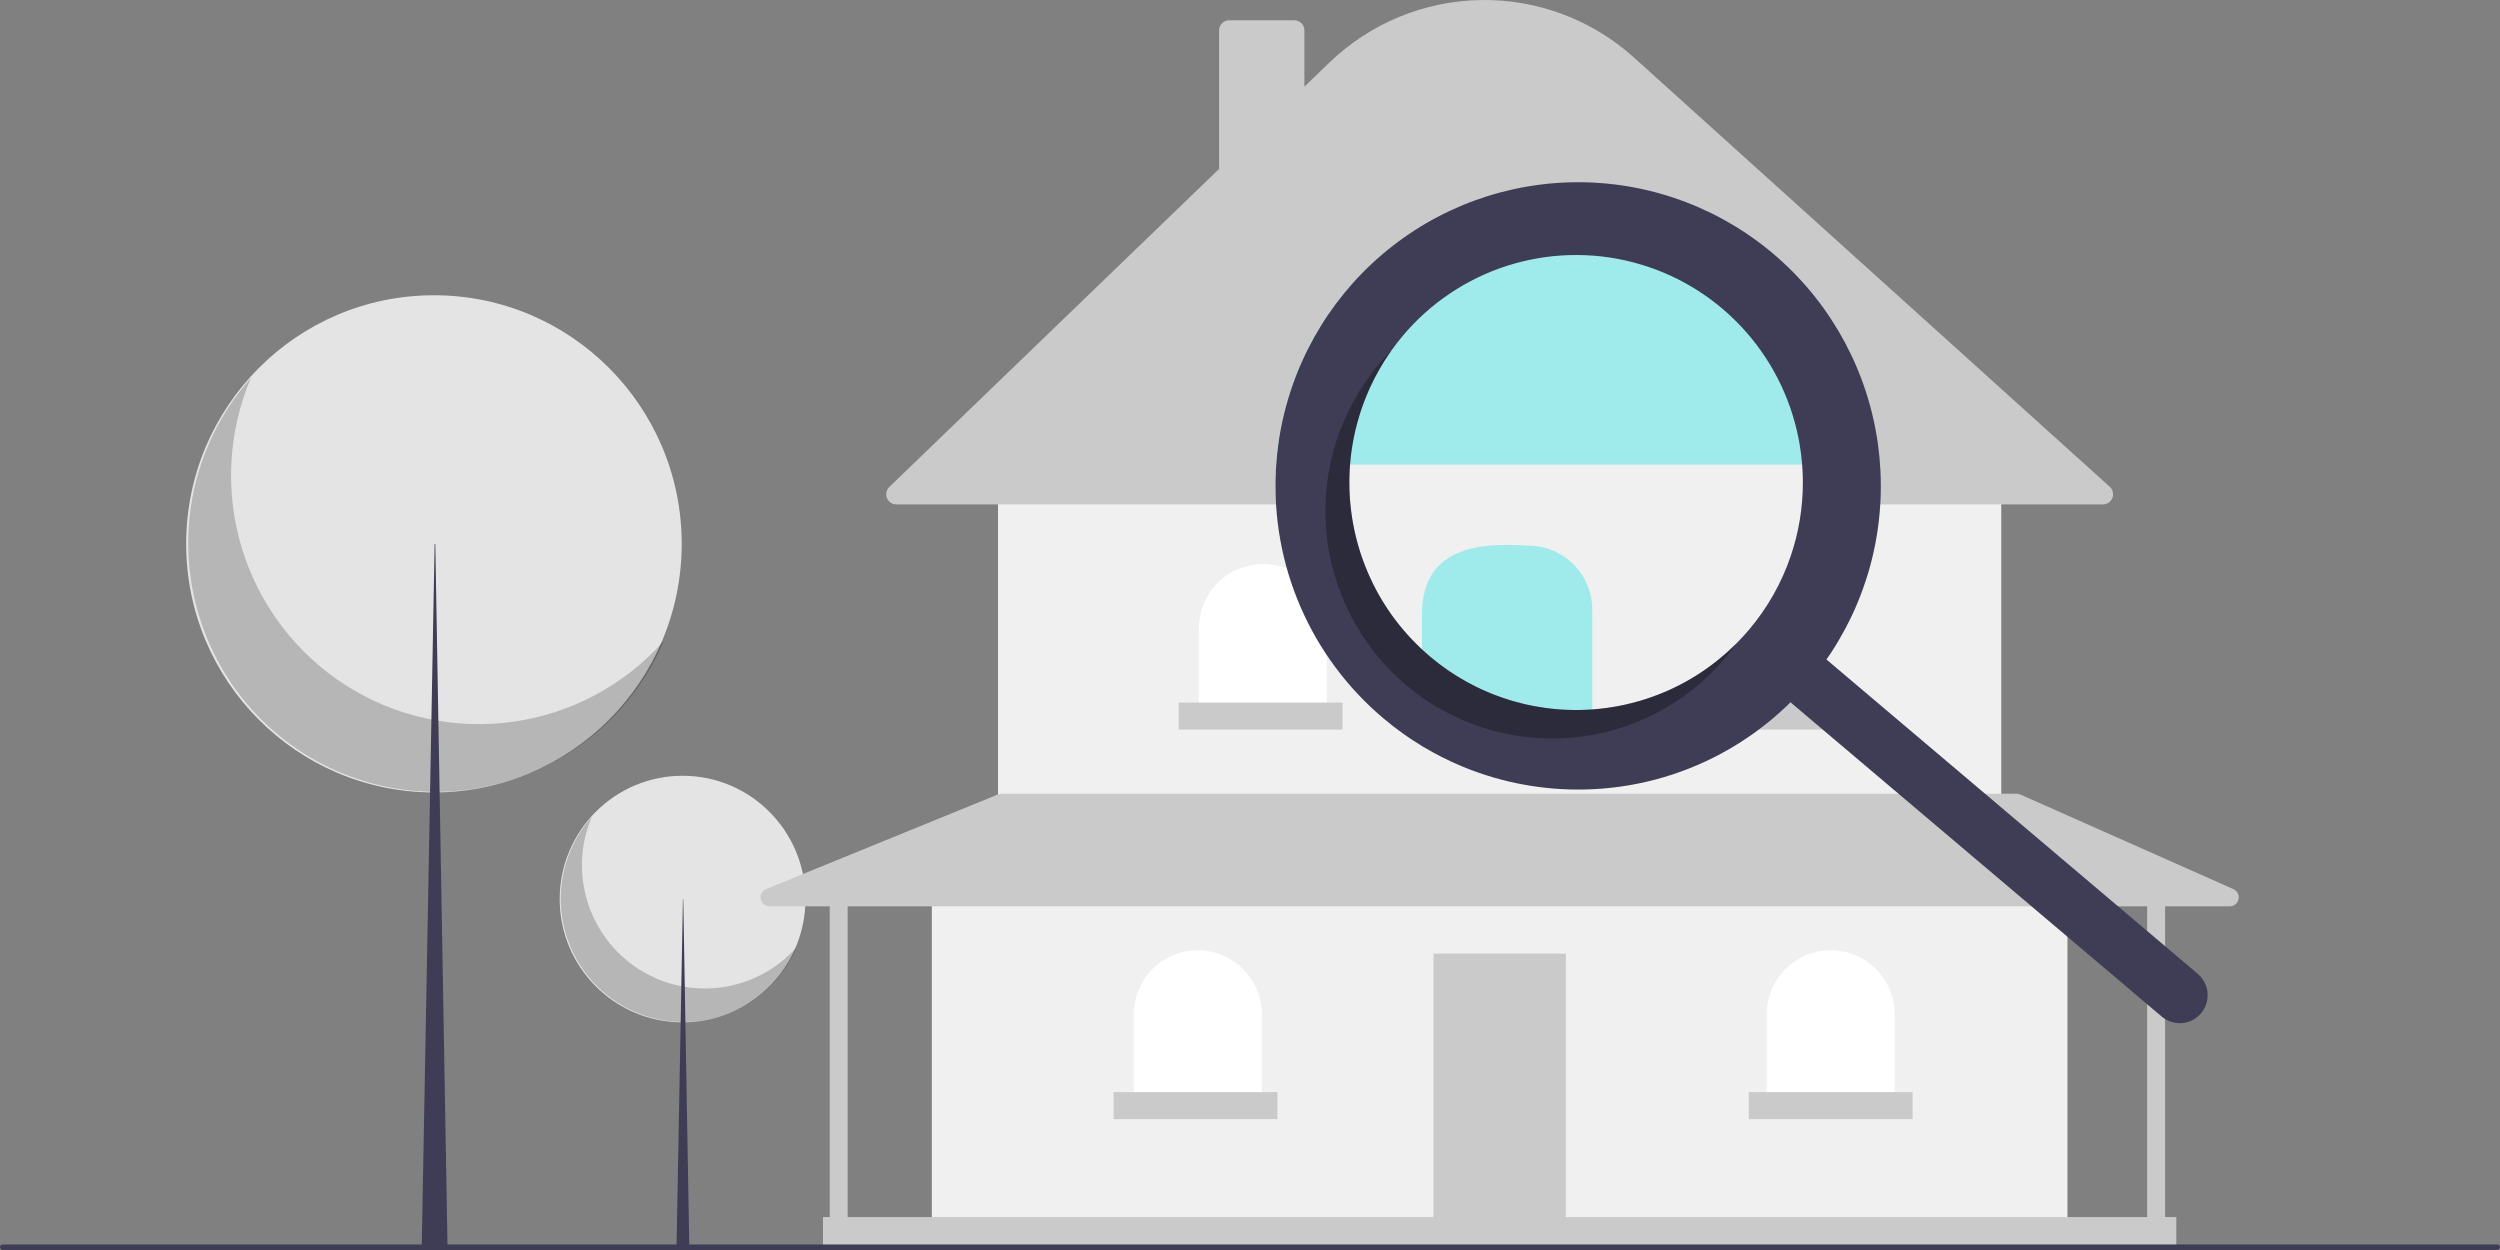 <svg width="366" height="183" viewBox="0 0 366 183" fill="none" xmlns="http://www.w3.org/2000/svg">
<rect x="0" y="0" width="366" height="183" fill="#808080" stroke="none"/>
<g clip-path="url(#clip0_47_199)">
<path d="M99.93 149.673C109.866 149.673 117.921 141.591 117.921 131.622C117.921 121.653 109.866 113.572 99.93 113.572C89.994 113.572 81.939 121.653 81.939 131.622C81.939 141.591 89.994 149.673 99.93 149.673Z" fill="#E4E4E4"/>
<path opacity="0.2" d="M86.646 119.566C84.968 123.504 84.74 127.913 86.004 132.005C87.267 136.096 89.94 139.603 93.543 141.9C97.147 144.196 101.447 145.132 105.675 144.541C109.904 143.949 113.784 141.868 116.624 138.67C115.599 141.076 114.065 143.23 112.128 144.982C110.19 146.734 107.897 148.043 105.405 148.818C102.914 149.592 100.285 149.814 97.699 149.468C95.114 149.122 92.635 148.216 90.433 146.813C88.231 145.41 86.36 143.543 84.949 141.343C83.538 139.142 82.62 136.66 82.26 134.068C81.9 131.476 82.105 128.837 82.863 126.333C83.62 123.829 84.911 121.52 86.646 119.566Z" fill="black"/>
<path d="M99.98 131.622H100.029L100.919 182.798H99.04L99.98 131.622Z" fill="#3F3D56"/>
<path d="M63.529 116.011C83.562 116.011 99.802 99.717 99.802 79.618C99.802 59.519 83.562 43.225 63.529 43.225C43.496 43.225 27.256 59.519 27.256 79.618C27.256 99.717 43.496 116.011 63.529 116.011Z" fill="#E4E4E4"/>
<path opacity="0.2" d="M36.747 55.31C33.363 63.251 32.904 72.14 35.452 80.389C37.999 88.638 43.387 95.709 50.653 100.34C57.918 104.97 66.588 106.857 75.113 105.664C83.638 104.471 91.462 100.276 97.188 93.828C95.121 98.679 92.028 103.022 88.122 106.555C84.216 110.087 79.592 112.726 74.569 114.288C69.546 115.849 64.244 116.297 59.032 115.599C53.82 114.901 48.821 113.074 44.382 110.245C39.943 107.416 36.17 103.653 33.325 99.216C30.479 94.779 28.629 89.775 27.903 84.549C27.177 79.324 27.591 74.002 29.119 68.954C30.646 63.905 33.248 59.25 36.747 55.31Z" fill="black"/>
<path d="M63.629 79.618H63.729L65.522 182.798H61.736L63.629 79.618Z" fill="#3F3D56"/>
<path d="M302.677 129.393H136.418V178.842H302.677V129.393Z" fill="#F0F0F0"/>
<path d="M229.24 139.612H209.854V178.842H229.24V139.612Z" fill="#CACACA"/>
<path d="M292.984 71.042H146.111V116.536H292.984V71.042Z" fill="#F0F0F0"/>
<path d="M307.874 73.844H131.221C130.926 73.844 130.638 73.756 130.393 73.59C130.149 73.425 129.959 73.19 129.849 72.915C129.739 72.641 129.713 72.339 129.775 72.05C129.837 71.761 129.983 71.497 130.196 71.291L178.476 24.731V4.45C178.476 4.057 178.632 3.68 178.909 3.402C179.186 3.124 179.562 2.967 179.954 2.967H189.483C189.875 2.967 190.251 3.124 190.528 3.402C190.805 3.68 190.961 4.057 190.962 4.45V12.69L194.608 9.173C200.576 3.418 208.493 0.143 216.769 0.005C225.045 -0.134 233.066 2.876 239.221 8.429L308.863 71.258C309.085 71.458 309.242 71.722 309.312 72.014C309.382 72.306 309.362 72.612 309.255 72.892C309.148 73.172 308.958 73.413 308.712 73.583C308.465 73.753 308.173 73.844 307.874 73.844Z" fill="#CACACA"/>
<path d="M184.883 82.581C186.113 82.581 187.33 82.824 188.467 83.296C189.603 83.768 190.635 84.46 191.505 85.332C192.374 86.205 193.064 87.241 193.534 88.38C194.005 89.52 194.247 90.742 194.247 91.976V104.668H175.519V91.976C175.519 90.742 175.761 89.52 176.231 88.38C176.702 87.241 177.392 86.205 178.261 85.332C179.131 84.46 180.163 83.768 181.299 83.296C182.435 82.824 183.653 82.581 184.883 82.581Z" fill="white"/>
<path d="M219.547 82.745C222.031 82.745 224.413 83.735 226.169 85.497C227.925 87.259 228.912 89.649 228.912 92.141V104.833H210.183V92.141C210.183 89.649 211.17 87.259 212.926 85.497C214.682 83.735 217.064 82.745 219.547 82.745Z" fill="white"/>
<path d="M254.212 82.91C256.696 82.91 259.078 83.9 260.834 85.662C262.59 87.424 263.577 89.814 263.577 92.306V104.998H244.848V92.306C244.848 89.814 245.835 87.424 247.591 85.662C249.347 83.9 251.729 82.91 254.212 82.91Z" fill="white"/>
<path d="M268.012 139.118C270.496 139.118 272.878 140.108 274.634 141.87C276.39 143.632 277.377 146.021 277.377 148.513V161.205H258.648V148.513C258.648 146.021 259.635 143.632 261.391 141.87C263.147 140.108 265.529 139.118 268.012 139.118Z" fill="white"/>
<path d="M175.354 139.118C177.838 139.118 180.22 140.108 181.976 141.87C183.732 143.632 184.719 146.021 184.719 148.513V161.205H165.99V148.513C165.99 147.279 166.232 146.058 166.703 144.918C167.173 143.778 167.863 142.742 168.733 141.87C169.602 140.997 170.635 140.305 171.771 139.833C172.907 139.361 174.125 139.118 175.354 139.118Z" fill="white"/>
<path d="M326.967 130.165L295.778 116.319C295.611 116.245 295.43 116.206 295.247 116.206H146.608C146.439 116.206 146.271 116.239 146.113 116.303L112.165 130.149C111.883 130.264 111.649 130.474 111.504 130.743C111.359 131.012 111.312 131.323 111.37 131.624C111.429 131.924 111.589 132.194 111.825 132.389C112.06 132.583 112.355 132.689 112.66 132.689H121.468V178.183H120.482V182.798H318.613V178.183H316.97V132.689H326.435C326.736 132.689 327.029 132.585 327.263 132.395C327.497 132.204 327.658 131.939 327.721 131.643C327.783 131.347 327.742 131.039 327.605 130.77C327.468 130.501 327.242 130.287 326.967 130.165ZM314.341 178.183H124.097V132.689H314.341V178.183Z" fill="#CACACA"/>
<path d="M196.547 102.855H172.561V106.811H196.547V102.855Z" fill="#CACACA"/>
<path d="M231.705 102.855H207.719V106.811H231.705V102.855Z" fill="#CACACA"/>
<path d="M266.862 102.855H242.876V106.811H266.862V102.855Z" fill="#CACACA"/>
<path d="M280.005 159.886H256.019V163.842H280.005V159.886Z" fill="#CACACA"/>
<path d="M187.019 159.886H163.033V163.842H187.019V159.886Z" fill="#CACACA"/>
<path d="M365.597 183H0.403C0.296 183 0.193 182.957 0.118 182.882C0.042 182.806 0 182.703 0 182.596C0 182.489 0.042 182.386 0.118 182.31C0.193 182.235 0.296 182.192 0.403 182.192H365.597C365.704 182.192 365.807 182.235 365.882 182.31C365.958 182.386 366 182.489 366 182.596C366 182.703 365.958 182.806 365.882 182.882C365.807 182.957 365.704 183 365.597 183Z" fill="#3F3D56"/>
<path d="M273.742 70.364C273.742 70.623 273.738 70.885 273.734 71.144C273.73 71.455 273.722 71.762 273.709 72.073C273.697 72.344 273.685 72.61 273.669 72.877C273.621 73.77 273.544 74.658 273.44 75.551C273.416 75.777 273.387 75.999 273.355 76.226C273.331 76.4 273.307 76.577 273.279 76.755C273.25 76.953 273.222 77.151 273.19 77.349C273.126 77.769 273.053 78.189 272.973 78.609C272.932 78.819 272.892 79.029 272.848 79.239C272.763 79.656 272.671 80.076 272.574 80.492C272.566 80.524 272.558 80.56 272.55 80.593C272.502 80.799 272.453 81.001 272.401 81.207C272.385 81.267 272.373 81.324 272.353 81.385C272.316 81.538 272.276 81.692 272.236 81.845C272.18 82.059 272.123 82.269 272.063 82.483C271.966 82.815 271.869 83.142 271.769 83.473C271.756 83.507 271.745 83.543 271.737 83.578C271.543 84.204 271.338 84.822 271.112 85.436C270.996 85.76 270.871 86.087 270.746 86.41C270.621 86.733 270.492 87.056 270.36 87.376C270.231 87.686 270.098 87.998 269.965 88.305C269.933 88.377 269.901 88.45 269.864 88.523C269.723 88.842 269.578 89.153 269.429 89.464C269.425 89.468 269.425 89.476 269.421 89.48C269.305 89.731 269.18 89.981 269.055 90.228C269.055 90.235 269.052 90.242 269.047 90.248C268.926 90.49 268.801 90.733 268.672 90.971L268.467 91.363L268.443 91.407C268.185 91.888 267.92 92.365 267.638 92.837C267.577 92.942 267.517 93.047 267.457 93.148C267.396 93.253 267.332 93.358 267.267 93.459C267.227 93.532 267.183 93.605 267.134 93.677C267.05 93.815 266.965 93.956 266.877 94.093C266.861 94.122 266.84 94.15 266.824 94.178C266.671 94.417 266.518 94.651 266.365 94.889C266.176 95.176 265.983 95.459 265.786 95.742L261.413 102.763L261.224 102.605L261.171 102.557H261.167L260.994 102.411L260.519 102.007C260.374 102.149 260.233 102.29 260.088 102.427C260.032 102.484 259.971 102.537 259.915 102.593C259.871 102.633 259.83 102.674 259.786 102.714C252.227 110.121 242.171 114.41 231.609 114.732H231.597C223.602 114.953 215.688 113.079 208.635 109.295C208.478 109.214 208.325 109.133 208.172 109.04C207.254 108.539 206.356 108.01 205.474 107.445C205.47 107.441 205.466 107.441 205.462 107.437C204.439 106.709 203.441 105.934 202.466 105.11C197.239 100.689 193.103 95.113 190.384 88.82C187.664 82.527 186.435 75.687 186.792 68.837C186.804 68.566 186.82 68.3 186.84 68.029C186.904 67.051 187.004 66.078 187.138 65.108C187.174 64.838 187.214 64.567 187.255 64.3H273.331C273.5 65.537 273.617 66.779 273.681 68.029C273.722 68.809 273.742 69.584 273.742 70.364Z" fill="#F0F0F0"/>
<path d="M273.331 64.3C271.781 53.961 266.585 44.523 258.687 37.701C250.789 30.88 240.714 27.128 230.293 27.128C219.872 27.128 209.796 30.88 201.898 37.701C194 44.523 188.804 53.961 187.255 64.3C187.214 64.567 187.174 64.838 187.138 65.108C187.005 66.078 186.906 67.052 186.84 68.029H273.681C273.617 66.781 273.5 65.538 273.331 64.3Z" fill="#9FEBEB"/>
<path d="M233.112 109.294H208.174V89.278C208.634 80.131 216.426 79.392 223.748 79.883C224.978 79.883 226.195 80.126 227.331 80.598C228.468 81.07 229.5 81.762 230.369 82.635C231.239 83.507 231.929 84.543 232.399 85.683C232.87 86.823 233.112 88.044 233.112 89.278V109.294Z" fill="#9FEBEB"/>
<path d="M208.172 95.063V95.067C208.172 95.071 208.176 95.071 208.18 95.071L208.172 95.063ZM198.142 64.3C198.126 64.401 198.106 64.502 198.09 64.603C198.106 64.502 198.126 64.401 198.146 64.3H198.142ZM197.643 68.029C197.631 68.183 197.619 68.336 197.61 68.49C197.619 68.336 197.631 68.183 197.647 68.029C197.646 68.001 197.647 67.972 197.651 67.944C197.647 67.973 197.647 68.001 197.643 68.029ZM208.172 95.067C208.172 95.071 208.176 95.071 208.18 95.071L208.172 95.063V95.067ZM198.142 64.3C198.126 64.401 198.106 64.502 198.09 64.603C198.106 64.502 198.126 64.401 198.146 64.3H198.142ZM197.61 68.49C197.619 68.336 197.631 68.183 197.647 68.029C197.646 68.001 197.647 67.972 197.651 67.944C197.647 67.973 197.647 68.001 197.643 68.029C197.631 68.183 197.619 68.336 197.61 68.49ZM322.002 142.805C321.924 142.721 321.841 142.643 321.753 142.57L321.749 142.566L301.81 125.684L301.294 125.248L299.334 123.588L298.842 123.171L296.048 120.804L295.283 120.158L293.701 118.817L292.891 118.13L285.257 111.67L280.881 107.966L280.293 107.469L267.396 96.55C267.593 96.267 267.787 95.984 267.976 95.697C268.129 95.459 268.282 95.225 268.435 94.986C268.451 94.958 268.471 94.93 268.487 94.901C268.576 94.764 268.66 94.623 268.745 94.485C268.793 94.413 268.838 94.34 268.878 94.267C268.942 94.166 269.007 94.061 269.067 93.956C269.127 93.855 269.188 93.75 269.248 93.645C269.53 93.172 269.796 92.696 270.053 92.215L270.078 92.171L270.283 91.779C270.412 91.54 270.537 91.298 270.657 91.056C270.662 91.05 270.665 91.043 270.665 91.035C270.79 90.789 270.915 90.539 271.032 90.288C271.036 90.284 271.036 90.276 271.04 90.272C271.189 89.961 271.334 89.65 271.475 89.331C271.511 89.258 271.543 89.185 271.576 89.113C271.708 88.805 271.841 88.495 271.97 88.183C272.103 87.864 272.232 87.541 272.357 87.218C272.481 86.895 272.606 86.567 272.723 86.244C272.944 85.626 273.153 85.007 273.347 84.386C273.356 84.35 273.367 84.315 273.379 84.281C273.48 83.95 273.577 83.623 273.673 83.291C273.734 83.077 273.79 82.867 273.846 82.653C273.887 82.499 273.927 82.346 273.963 82.192C273.983 82.132 273.995 82.075 274.011 82.015C274.064 81.809 274.112 81.607 274.16 81.401C274.168 81.368 274.177 81.332 274.185 81.3C274.281 80.884 274.374 80.463 274.458 80.047C274.503 79.837 274.543 79.627 274.583 79.417C274.66 78.997 274.736 78.577 274.801 78.157C274.833 77.959 274.861 77.761 274.889 77.563C274.917 77.385 274.942 77.207 274.966 77.034C274.998 76.808 275.026 76.585 275.05 76.359C275.155 75.466 275.231 74.578 275.28 73.685C275.296 73.418 275.308 73.152 275.32 72.881C275.332 72.57 275.34 72.263 275.344 71.952C275.348 71.693 275.352 71.431 275.352 71.172C275.352 70.392 275.332 69.617 275.292 68.837C275.227 67.589 275.111 66.346 274.942 65.108C273.499 54.53 268.31 44.826 260.324 37.77C252.338 30.714 242.087 26.777 231.446 26.679C220.805 26.581 210.484 30.328 202.37 37.236C194.256 44.144 188.891 53.751 187.255 64.3C187.214 64.567 187.174 64.838 187.138 65.108C187.005 66.078 186.906 67.052 186.84 68.029C186.82 68.3 186.804 68.566 186.792 68.837C186.435 75.687 187.664 82.527 190.384 88.82C193.103 95.113 197.239 100.689 202.466 105.11C203.441 105.934 204.439 106.71 205.462 107.437C205.466 107.441 205.47 107.441 205.474 107.445C205.816 107.687 206.158 107.926 206.505 108.16C207.056 108.523 207.612 108.879 208.172 109.218C208.216 109.242 208.26 109.271 208.305 109.295C208.788 109.586 209.275 109.865 209.762 110.135H209.766C211.58 111.136 213.462 112.005 215.399 112.737C221.082 114.882 227.143 115.836 233.208 115.54H233.22C240.298 115.197 247.191 113.151 253.316 109.574C254.206 109.057 255.083 108.503 255.941 107.913C256.154 107.768 256.372 107.619 256.581 107.469C256.839 107.287 257.096 107.097 257.354 106.908C257.358 106.908 257.358 106.904 257.362 106.904C257.381 106.887 257.402 106.873 257.423 106.859C257.596 106.726 257.773 106.592 257.942 106.463C257.986 106.431 258.031 106.399 258.075 106.362C258.087 106.354 258.097 106.344 258.107 106.334C258.208 106.261 258.304 106.18 258.405 106.104C258.506 106.027 258.602 105.946 258.703 105.865C258.72 105.855 258.736 105.842 258.751 105.829C258.864 105.736 258.977 105.647 259.09 105.554C259.206 105.461 259.319 105.364 259.428 105.271C259.541 105.179 259.649 105.086 259.762 104.989C259.859 104.908 259.959 104.823 260.056 104.734C260.088 104.71 260.116 104.682 260.149 104.653C260.161 104.641 260.174 104.631 260.189 104.621C260.322 104.508 260.451 104.391 260.579 104.274C260.612 104.245 260.64 104.217 260.672 104.189C260.869 104.011 261.067 103.833 261.26 103.647C261.304 103.607 261.352 103.563 261.397 103.522C261.441 103.482 261.481 103.441 261.526 103.401C261.582 103.345 261.642 103.292 261.699 103.235C261.844 103.098 261.985 102.957 262.13 102.815L262.605 103.219L262.778 103.365H262.782L262.834 103.413L263.023 103.571L265.834 105.954L265.894 106.007L265.943 106.043L266.261 106.314L266.897 106.855L267.533 107.392L267.626 107.469L270.585 109.974L270.996 110.321L273.85 112.737L288.627 125.248L289.143 125.684L309.367 142.805L314.553 147.196L316.482 148.828C316.891 149.175 317.365 149.439 317.876 149.602C318.387 149.766 318.925 149.827 319.459 149.782C319.993 149.737 320.514 149.587 320.99 149.34C321.467 149.093 321.89 148.754 322.236 148.343C322.525 148.002 322.755 147.614 322.916 147.196C323.209 146.454 323.278 145.643 323.115 144.863C322.953 144.082 322.566 143.367 322.002 142.805ZM205.369 49.16C209.409 44.357 214.72 40.799 220.689 38.896C226.659 36.994 233.043 36.824 239.104 38.408C245.166 39.991 250.657 43.263 254.943 47.844C259.23 52.426 262.137 58.131 263.329 64.3C263.382 64.571 263.43 64.838 263.474 65.108C263.639 66.074 263.76 67.052 263.833 68.029C263.853 68.3 263.873 68.566 263.885 68.837C263.921 69.443 263.937 70.053 263.937 70.659C263.94 74.335 263.333 77.985 262.142 81.461V81.465C260.81 85.363 258.766 88.977 256.114 92.122C256.058 92.187 256.001 92.255 255.941 92.32C255.409 92.95 254.85 93.556 254.274 94.134C254.27 94.138 254.266 94.146 254.262 94.15C254.065 94.348 253.863 94.55 253.662 94.736C253.251 95.136 252.833 95.516 252.406 95.879C251.766 96.441 251.109 96.967 250.437 97.459C250.211 97.624 249.986 97.786 249.756 97.948C249.531 98.109 249.301 98.263 249.072 98.416C248.613 98.723 248.146 99.018 247.675 99.297C247.441 99.438 247.2 99.576 246.962 99.709C246.724 99.846 246.483 99.975 246.241 100.101C246 100.23 245.758 100.355 245.513 100.476C245.025 100.723 244.534 100.953 244.035 101.167C243.785 101.28 243.536 101.385 243.286 101.482C243.129 101.547 242.976 101.612 242.819 101.668C242.757 101.697 242.694 101.721 242.63 101.741C242.545 101.777 242.461 101.809 242.376 101.838C242.349 101.85 242.32 101.861 242.291 101.87C242.118 101.939 241.949 101.999 241.772 102.06C241.518 102.153 241.265 102.238 241.007 102.318C240.749 102.403 240.496 102.484 240.238 102.557C239.98 102.638 239.719 102.71 239.461 102.779C239.199 102.852 238.941 102.92 238.68 102.981C238.402 103.054 238.124 103.118 237.842 103.179C237.597 103.236 237.355 103.284 237.109 103.328C236.88 103.377 236.646 103.417 236.417 103.458C236.095 103.514 235.773 103.567 235.447 103.611C235.269 103.64 235.096 103.664 234.919 103.68C234.843 103.692 234.77 103.7 234.698 103.708C234.472 103.741 234.247 103.765 234.025 103.785C233.965 103.789 233.909 103.797 233.852 103.801C233.607 103.825 233.357 103.846 233.111 103.866C232.584 103.902 232.06 103.926 231.533 103.938C231.267 103.942 230.997 103.946 230.732 103.946C230.466 103.946 230.2 103.942 229.934 103.934C229.934 103.934 229.934 103.938 229.93 103.934C229.926 103.938 229.926 103.938 229.922 103.934C229.922 103.935 229.921 103.935 229.92 103.936C229.92 103.936 229.919 103.936 229.918 103.936C229.918 103.936 229.917 103.936 229.916 103.936C229.915 103.935 229.915 103.935 229.914 103.934C229.901 103.938 229.887 103.938 229.874 103.934C229.685 103.934 229.495 103.926 229.31 103.914C229.173 103.91 229.032 103.906 228.892 103.894C228.702 103.886 228.513 103.874 228.324 103.858C228.264 103.858 228.203 103.85 228.143 103.846C228.114 103.845 228.086 103.842 228.058 103.837C227.865 103.821 227.668 103.805 227.474 103.785C227.378 103.777 227.277 103.769 227.18 103.757C226.886 103.724 226.592 103.688 226.303 103.648C225.972 103.607 225.642 103.559 225.316 103.498C225.163 103.478 225.014 103.45 224.865 103.421C224.668 103.389 224.471 103.353 224.273 103.312C224.068 103.272 223.863 103.231 223.657 103.183C223.492 103.147 223.323 103.11 223.158 103.07C223.077 103.054 222.997 103.034 222.92 103.013C222.498 102.912 222.079 102.803 221.664 102.682C221.402 102.609 221.141 102.533 220.883 102.452C220.529 102.343 220.178 102.226 219.828 102.1C219.691 102.056 219.558 102.007 219.421 101.955C219.285 101.91 219.152 101.858 219.015 101.805C218.89 101.761 218.765 101.713 218.644 101.664C218.443 101.587 218.246 101.507 218.048 101.426C217.642 101.26 217.243 101.086 216.845 100.901C216.619 100.791 216.394 100.686 216.172 100.577C215.298 100.153 214.438 99.682 213.591 99.163C213.382 99.038 213.172 98.905 212.963 98.772C212.701 98.61 212.448 98.44 212.194 98.271C212.053 98.174 211.916 98.081 211.779 97.984C211.526 97.806 211.276 97.624 211.03 97.442C210.902 97.35 210.773 97.253 210.648 97.156C210.201 96.816 209.762 96.461 209.331 96.097C209.126 95.924 208.921 95.746 208.719 95.564C208.635 95.491 208.55 95.415 208.466 95.338C208.369 95.249 208.272 95.164 208.18 95.071L208.172 95.063C208.031 94.938 207.89 94.805 207.753 94.671C207.54 94.469 207.33 94.263 207.129 94.053C206.919 93.847 206.718 93.633 206.521 93.423C206.32 93.213 206.126 92.999 205.937 92.781C205.744 92.567 205.555 92.348 205.369 92.126C205.188 91.916 205.011 91.698 204.842 91.484C204.431 90.975 204.039 90.457 203.666 89.929C203.493 89.686 203.328 89.444 203.167 89.197C202.994 88.947 202.829 88.692 202.672 88.438C202.507 88.183 202.349 87.925 202.196 87.662C202.193 87.653 202.187 87.645 202.18 87.638C201.878 87.125 201.589 86.608 201.319 86.083C201.041 85.549 200.779 85.011 200.534 84.467C200.409 84.196 200.288 83.921 200.175 83.647C199.942 83.093 199.724 82.54 199.523 81.978C199.422 81.708 199.33 81.437 199.237 81.162C199.234 81.144 199.229 81.126 199.221 81.11C199.036 80.552 198.867 79.991 198.718 79.425C198.714 79.417 198.714 79.409 198.71 79.401C198.633 79.122 198.561 78.844 198.496 78.561C198.432 78.314 198.375 78.068 198.323 77.817C198.263 77.539 198.202 77.26 198.15 76.977C198.122 76.832 198.094 76.686 198.069 76.541C198.045 76.42 198.025 76.294 198.005 76.173C197.985 76.052 197.965 75.927 197.945 75.802C197.904 75.555 197.868 75.309 197.836 75.062C197.796 74.772 197.763 74.481 197.731 74.186C197.695 73.834 197.663 73.483 197.635 73.127C197.614 72.889 197.602 72.647 197.59 72.404C197.578 72.182 197.566 71.96 197.562 71.738C197.558 71.726 197.558 71.713 197.562 71.701C197.562 71.701 197.561 71.7 197.561 71.7C197.561 71.699 197.56 71.698 197.56 71.697C197.56 71.697 197.561 71.696 197.561 71.695C197.561 71.694 197.562 71.694 197.562 71.693C197.558 71.689 197.558 71.689 197.562 71.685C197.562 71.685 197.561 71.684 197.561 71.683C197.561 71.683 197.56 71.682 197.56 71.681C197.56 71.68 197.561 71.68 197.561 71.679C197.561 71.678 197.562 71.678 197.562 71.677C197.558 71.588 197.554 71.499 197.554 71.41C197.546 71.148 197.542 70.885 197.542 70.623C197.542 70.384 197.546 70.15 197.55 69.912C197.558 69.581 197.57 69.249 197.586 68.918C197.586 68.845 197.594 68.777 197.598 68.704C197.602 68.631 197.606 68.562 197.61 68.49C197.619 68.336 197.631 68.183 197.647 68.029C197.646 68.001 197.647 67.972 197.651 67.944C197.663 67.771 197.679 67.597 197.695 67.423C197.727 67.076 197.767 66.724 197.812 66.377C197.836 66.203 197.856 66.03 197.884 65.856C197.9 65.735 197.92 65.609 197.941 65.484C197.957 65.359 197.977 65.234 198.001 65.109C198.029 64.943 198.057 64.773 198.09 64.603C198.106 64.502 198.126 64.401 198.146 64.3C198.222 63.897 198.307 63.493 198.4 63.089C198.492 62.681 198.597 62.277 198.71 61.873C198.818 61.465 198.939 61.057 199.068 60.649C199.128 60.443 199.193 60.241 199.265 60.039C199.398 59.631 199.539 59.227 199.696 58.827C199.769 58.629 199.845 58.427 199.93 58.229C200.091 57.829 200.26 57.429 200.433 57.037C200.521 56.839 200.61 56.641 200.707 56.443C200.888 56.051 201.077 55.66 201.282 55.276C201.48 54.884 201.693 54.5 201.911 54.12C202.128 53.741 202.353 53.361 202.591 52.985C202.7 52.799 202.82 52.61 202.945 52.428C203.187 52.056 203.441 51.684 203.698 51.321C204.218 50.586 204.777 49.862 205.369 49.16ZM197.643 68.029C197.631 68.183 197.619 68.336 197.61 68.49C197.619 68.336 197.631 68.183 197.647 68.029C197.646 68.001 197.647 67.972 197.651 67.944C197.647 67.973 197.647 68.001 197.643 68.029ZM198.142 64.3C198.126 64.401 198.106 64.502 198.09 64.603C198.106 64.502 198.126 64.401 198.146 64.3H198.142ZM208.172 95.063V95.067C208.172 95.071 208.176 95.071 208.18 95.071L208.172 95.063Z" fill="#3F3D56"/>
<path opacity="0.3" d="M209.332 96.097C202.963 90.705 198.848 83.107 197.805 74.812C196.761 66.517 198.865 58.131 203.698 51.32C203.063 51.962 202.45 52.633 201.857 53.335C199.046 56.678 196.918 60.544 195.596 64.712C194.273 68.88 193.782 73.269 194.15 77.627C194.518 81.985 195.738 86.228 197.741 90.114C199.743 93.999 202.489 97.451 205.821 100.272C212.55 105.968 221.259 108.75 230.032 108.004C238.805 107.258 246.924 103.047 252.602 96.295C253.193 95.592 253.75 94.872 254.272 94.135C248.393 100.062 240.509 103.553 232.183 103.916C223.858 104.28 215.701 101.488 209.332 96.097Z" fill="black"/>
</g>
<defs>
<clipPath id="clip0_47_199">
<rect width="366" height="183" fill="white"/>
</clipPath>
</defs>
</svg>
